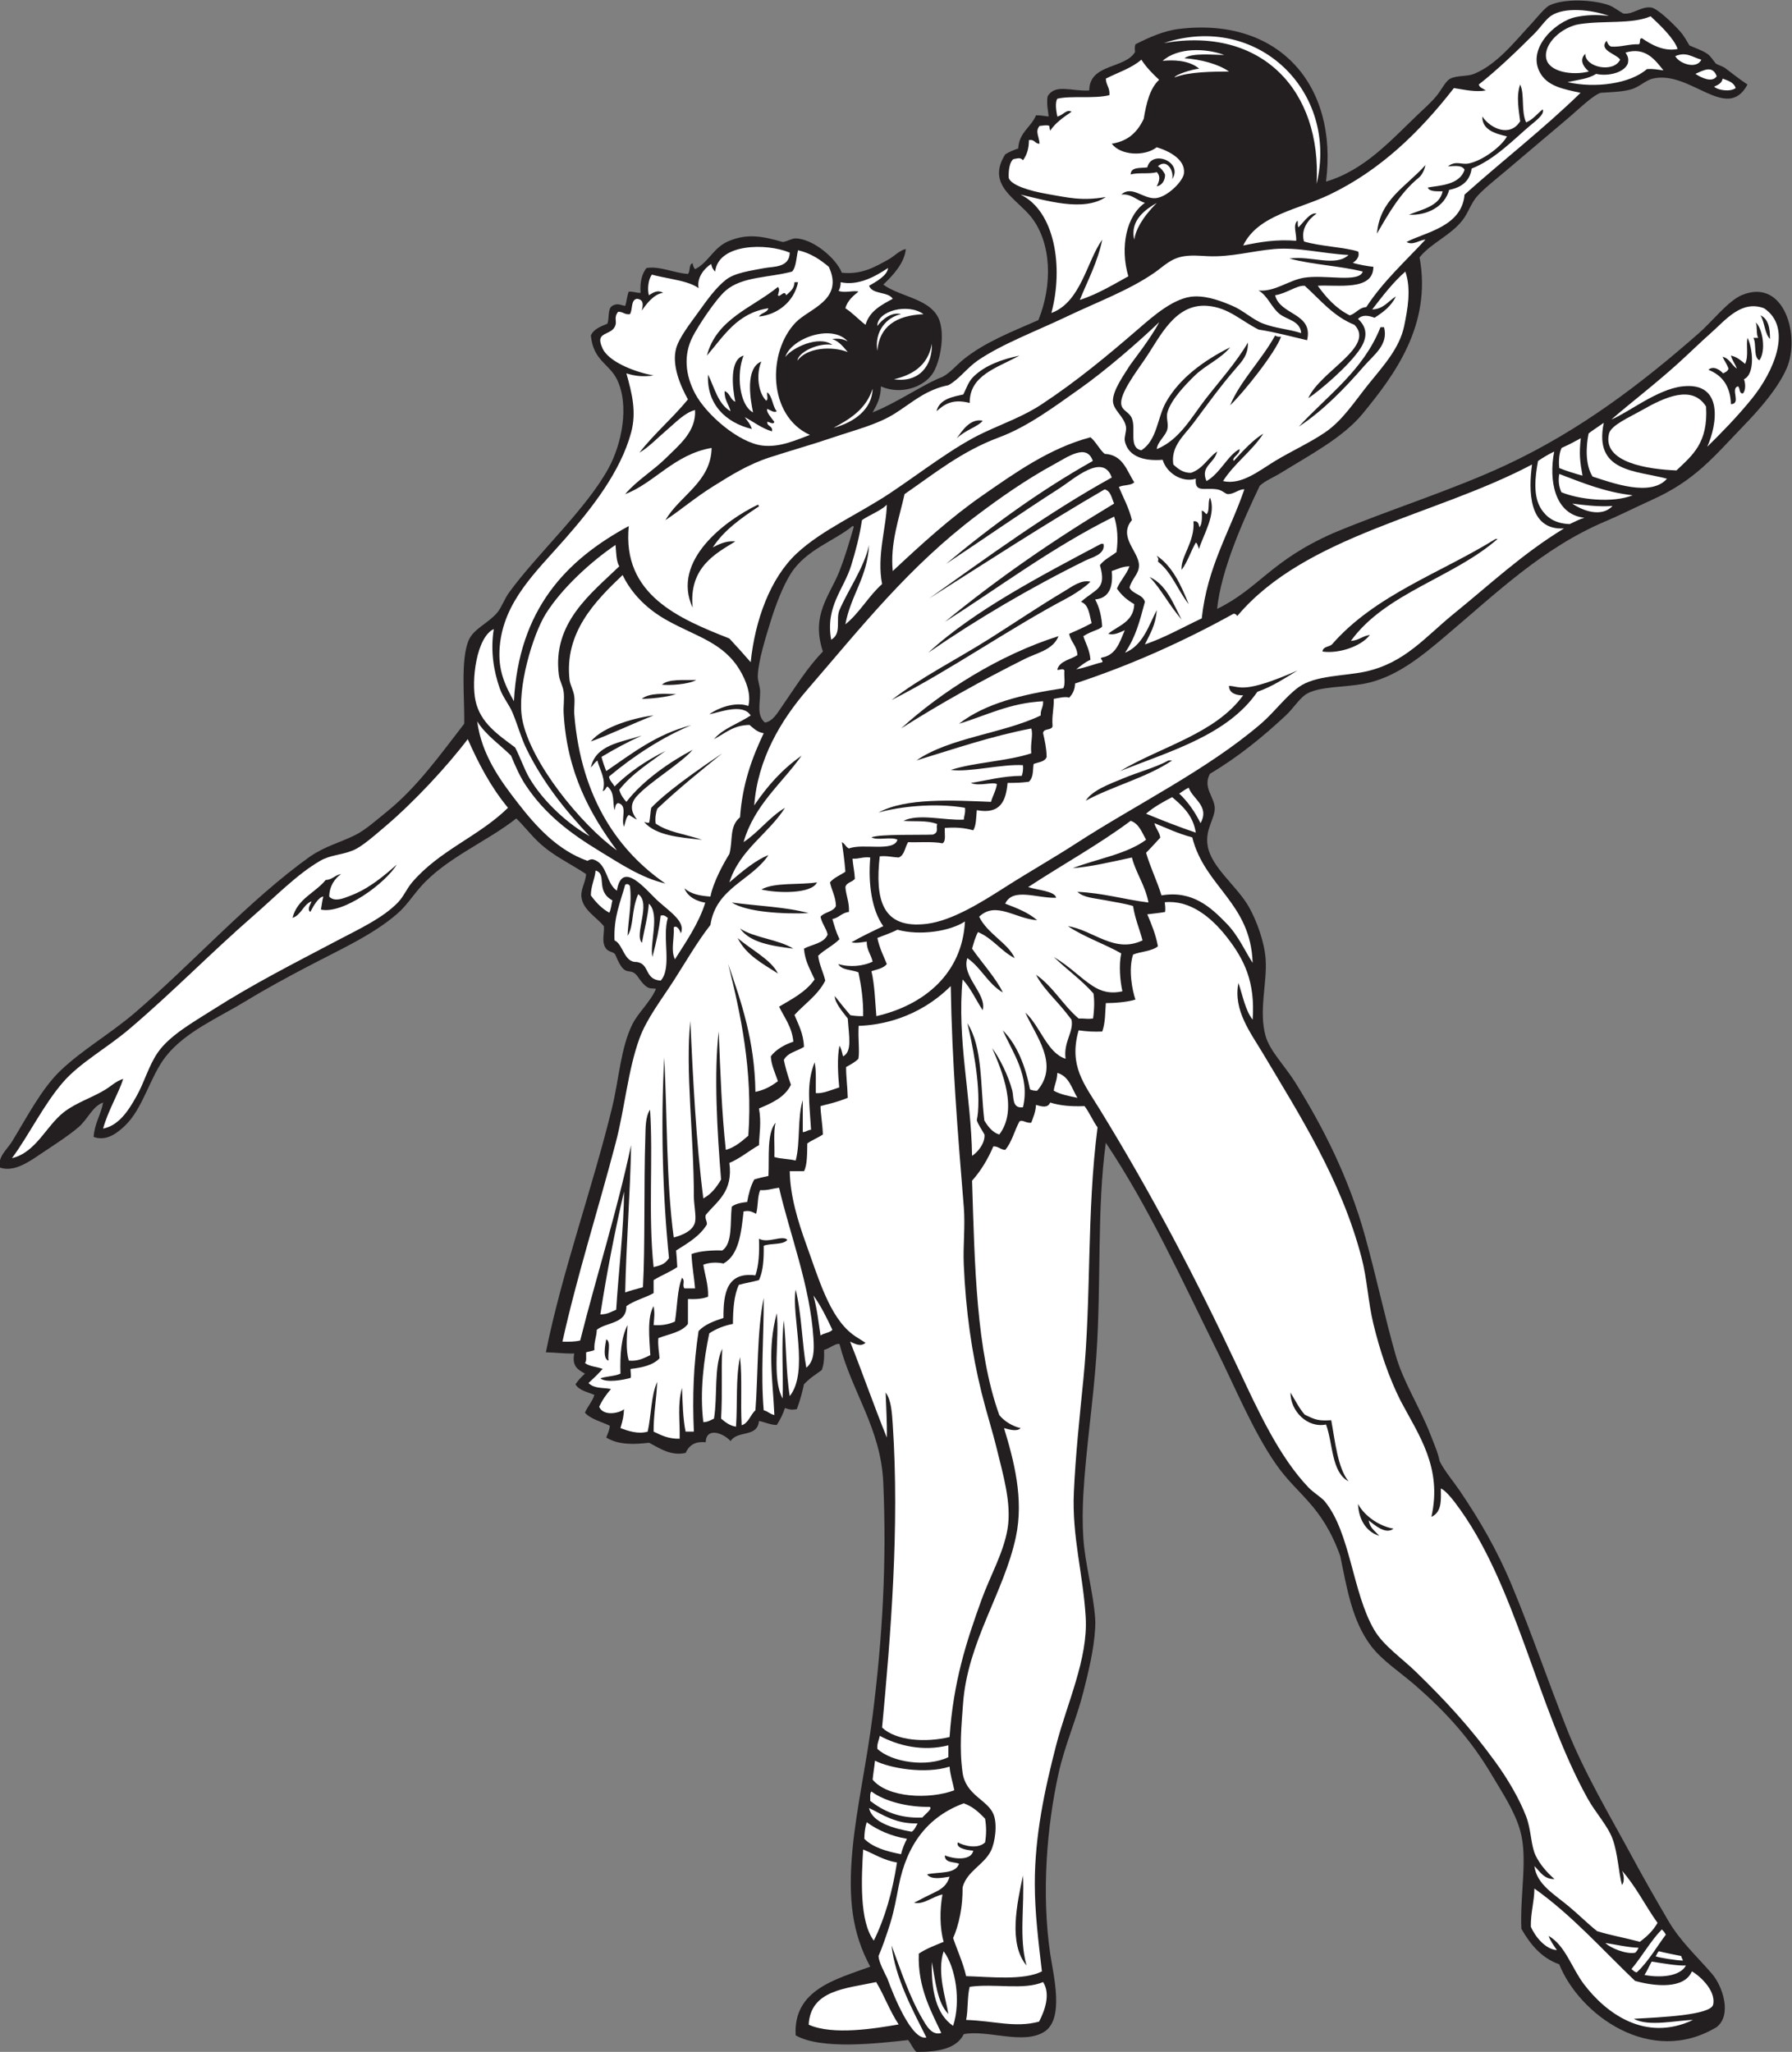 <?xml version="1.0" encoding="UTF-8" standalone="no"?>
<svg
   xmlns:dc="http://purl.org/dc/elements/1.1/"
   xmlns:cc="http://creativecommons.org/ns#"
   xmlns:rdf="http://www.w3.org/1999/02/22-rdf-syntax-ns#"
   xmlns:svg="http://www.w3.org/2000/svg"
   xmlns="http://www.w3.org/2000/svg"
   viewBox="0 0 626.76 717.733"
   height="717.733"
   width="626.76"
   xml:space="preserve"
   id="svg2"
   version="1.1"><rect x="0" y="0" width="626.76" height="717.733" fill="#808080" stroke="none"/><defs
     id="defs6" /><g
     transform="matrix(1.333,0,0,-1.333,0,717.733)"
     id="g10"><g
       transform="scale(0.1)"
       id="g12"><path
         id="path14"
         style="fill:#231f20;fill-opacity:1;fill-rule:evenodd;stroke:none"
         d="m 4585.09,5162.54 c -53.96,-100.79 -150.74,38.65 -248.5,15.53 -18.79,-4.44 -34.81,-21.7 -55.91,-27.95 -24.24,-7.19 -54.77,-7.55 -80.76,-9.32 -20.53,-6.37 -60.45,-45.32 -83.87,-65.23 -61.96,-52.69 -100.88,-84.9 -161.53,-136.68 -25.93,-22.15 -57.51,-46.36 -77.66,-68.34 -17.19,-18.76 -24.59,-45.61 -40.36,-65.23 -32.41,-40.26 -81.69,-58.84 -111.83,-96.28 32.63,-177.85 -66.61,-309.42 -149.1,-410.02 -51.77,-63.15 -139.33,-108.82 -214.33,-155.32 -19.52,-12.1 -41.45,-20.52 -55.92,-34.17 -44.1,-92.14 -101.69,-221.57 -111.82,-323.04 110.89,54.35 139.64,126.08 304.41,198.79 146.7,61.62 314.41,113.39 456.61,180.17 192.01,90.15 352.05,212.03 503.21,344.78 34.12,29.96 76.47,84.32 111.83,99.4 112.33,47.94 155.34,-108.56 118.04,-192.58 -22.92,-51.62 -67.99,-103.6 -111.83,-149.1 -82.43,-85.57 -128.33,-144.29 -242.29,-195.69 -40.71,-18.36 -83.52,-40.04 -121.14,-55.92 -163.08,-68.82 -286.94,-188.84 -416.23,-298.2 -62.87,-53.16 -133.04,-113.14 -219.87,-128.51 -49.03,-8.68 -108.61,-6.64 -143.56,-23.69 -21.36,-10.42 -37.74,-39.16 -59.02,-59.02 -60.05,-56.02 -124.91,-109.09 -198.8,-152.88 -19.88,-35.73 11.31,-60.68 12.44,-89.4 1.08,-28.06 -25.84,-55.52 -18.65,-99.4 9.42,-57.47 77.53,-105.91 108.71,-161.53 19.85,-35.37 40.42,-91.04 43.49,-136.67 4.21,-62.31 -18.71,-135.77 0,-201.9 10.83,-38.23 51.75,-79.51 77.66,-121.14 73.64,-118.3 140.52,-249.78 183.27,-403.8 30.18,-108.79 52.01,-213.72 80.76,-313.74 19.92,-69.29 63.36,-135.76 90.08,-205.01 9.12,-23.66 19.86,-46.94 24.86,-71.45 12.9,-25.88 35.74,-52.46 52.79,-77.66 52.46,-77.44 97.65,-154.84 136.68,-248.49 49.98,-119.92 92.82,-245.764 142.89,-372.737 46.44,-117.812 113.53,-229.785 173.95,-341.699 31.26,-57.891 62.3,-111.68 93.18,-164.629 31.84,-54.59 74.71,-93.105 114.94,-139.765 29.18,-33.868 52.34,-108.711 12.42,-139.786 -173.64,-105.137 -360.59,33.066 -413.13,164.629 -47.35,16.836 -75.9,52.481 -99.39,93.184 -4.04,90.527 17.46,185.391 -3.12,257.812 -14.71,51.817 -48.26,101.563 -74.54,145.996 -55.78,94.317 -120.72,165.625 -201.92,236.075 -38.34,33.281 -85.95,64.24 -114.93,102.5 -49.99,66.07 -63.3,151.8 -80.75,236.07 -48.68,134.75 -112.06,158.77 -169.58,242.11 -59.07,85.55 -106.32,200 -150.36,289.07 -96.85,195.84 -181.3,382.24 -295.09,552.91 -23.73,-171.55 -11.66,-366.76 -24.85,-559.13 -8.31,-121.11 -27.32,-243.04 -34.17,-363.43 -2.13,-37.39 -2.5,-77.8 0,-114.92 4.64,-69.3 26.2,-141.35 31.05,-211.23 0.49,-6.9 0.56,-15.04 0,-24.85 -3.13,-55.98 -17.82,-115.526 -31.05,-167.733 -18.26,-72.051 -48.74,-139.414 -65.23,-214.336 -30.32,-137.656 -45.09,-313.594 -21.74,-472.148 8.35,-56.68 37.89,-171.329 -15.53,-205.02 -55.64,-35.059 -149.18,6.074 -211.23,-6.211 C 2509.93,8.477 2461.85,-0.371 2404.52,0 c -9.21,8.379 -13.89,21.309 -21.75,31.055 -78.34,-8.574 -228.11,-26.23 -295.08,12.441 -6.85,119.785 105.4,147.149 195.69,180.156 -46.68,86.621 -58.95,175.391 -46.59,307.52 10.13,108.242 37.25,228.047 52.8,350.996 25.25,199.572 37.4,397.192 27.95,611.912 -6.23,141.97 -82.17,236.74 -114.92,363.44 -10.14,2.75 -26.49,-11.99 -40.39,-15.53 0.77,-20.43 -0.36,-38.98 -6.21,-52.81 -16.64,-12.36 -29.64,-19.57 -46.59,-37.27 -3.87,-18.71 -9.55,-40.87 -18.64,-65.23 -11.45,-2.23 -19.89,-1.64 -31.06,3.11 -6.68,-19.2 -12.35,-29.99 -21.62,-44.71 -16.52,0.06 -32.65,8.05 -46.72,10.55 -4.28,-44.54 -55.28,-23.29 -74.55,-52.82 -18.77,21.19 -63.98,37.82 -65.23,-3.1 -30.18,3.26 -44.11,-9.75 -52.8,-27.97 -39.46,-8.32 -67.28,11.97 -95.59,26.7 -36.31,-3.79 -78.52,-7.17 -112.53,13.69 4.03,11.31 8.52,18.4 9.32,31.05 -22.36,10.78 -49.5,16.78 -65.23,34.18 7.01,16.8 19.15,28.48 24.85,46.6 -17.99,7.9 -40.35,11.41 -49.7,27.95 9.41,13.23 13.22,16.96 24.85,27.95 -17.14,9.79 -35.06,18.79 -27.96,52.82 -32.66,-0.49 -47.21,2.71 -74.55,3.1 42.07,210.1 121.32,426.9 173.95,642.99 17.74,72.85 22.37,155.78 52.81,217.43 15.5,31.38 47.32,58.64 62.13,93.19 -11.66,4.02 -20.11,-7.43 -44.91,28.09 -24.1,37.81 -33.32,-9.06 -61.55,61.34 -5.2,11.14 -23.8,3.68 -30.22,28.6 -3.73,14.46 1.64,32.59 0,46.6 -20.46,24.83 -55.78,43.09 -59.02,77.66 -1.83,19.44 11.17,38.25 12.43,59.01 -45.9,30.21 -85.8,47.44 -124.18,83.24 -19.94,18.61 -39.28,43.64 -59.08,62.75 -76.74,-60.77 -185.43,-104.29 -251.62,-180.16 -22.72,-26.05 -36.41,-48.35 -59.01,-68.33 -63.426,-56.08 -151.816,-95.48 -236.078,-139.79 -54.531,-28.66 -108.188,-57.56 -161.52,-90.08 -72.652,-44.27 -160.367,-81.21 -211.222,-146 -42.059,-53.55 -59.621,-137.57 -108.719,-183.26 -16.207,-15.08 -46.445,-41.27 -80.762,-27.95 2.406,35.9 19.024,57.6 24.848,90.08 -28.07,-9.69 -39.899,-43.81 -65.234,-65.23 -27.696,-23.42 -64.18,-46.43 -96.872,-68.42 -31.847,-21.47 -70.707,-49.47 -108.132,-37.19 -8.082,27.05 18.578,48.09 31.055,68.34 36.527,59.24 77.043,138.42 127.364,186.37 58.211,55.49 131.687,97.26 195.683,152.2 152.184,130.63 299.969,296.03 459.727,410.03 41.445,27.71 75.32,34.85 118.035,55.91 26.574,13.1 56.617,40.14 83.868,62.12 78.32,63.19 140.82,150.77 201.9,229.86 1.76,60.94 -10.49,170.03 12.43,220.54 13.31,29.33 52.14,44.3 74.55,71.44 11.64,14.1 18.25,35.2 31.06,52.82 74.06,101.79 201.72,217.77 260.92,326.15 33.9,62.06 55.65,164.19 21.74,232.96 -20.23,41.05 -61.93,48.72 -68.33,114.93 7.51,17.34 26.1,23.6 43.49,31.06 5.23,14.45 0.26,39.09 12.42,46.6 13.55,8.25 21.92,1.97 34.17,0 4.18,11.35 4.59,26.47 9.32,37.28 12.42,1.02 18.83,-3.33 31.06,-3.12 -1.94,28.87 3.5,50.35 15.53,65.24 35,5.72 71.56,-13.13 108.72,-15.53 6.9,6.57 1.35,25.57 12.42,27.95 0.81,-8.35 3.58,-12.03 6.22,-15.53 36.94,18.74 47.32,57.33 90.08,74.55 44.66,17.98 82.1,13.83 139.78,-3.11 10.91,0.68 23.34,9.48 34.17,9.32 45.02,-0.63 106.4,-52.16 121.14,-90.08 53.28,-5.37 87.53,15.84 121.15,34.17 17.3,9.44 30.27,25.02 46.58,27.96 -2.68,-35.82 -33.86,-69.53 -59.02,-93.19 46.26,-34.2 131.66,-36.79 149.1,-99.4 11.58,-41.56 -0.83,-102.2 -17.36,-130.56 -21.98,-37.66 -83.83,-61.17 -137.94,-37.18 -0.15,-29.87 -10.91,-49.14 -21.75,-68.33 66.95,27.02 136.72,76.15 183.27,93.18 21.72,11.82 35.51,30.26 55.91,46.6 55.36,44.37 123.78,71.05 195.69,102.51 37.31,91.37 35.17,201.81 -18.63,270.23 -38.2,48.58 -119.09,83.79 -68.34,164.64 10,6.56 21.9,11.24 34.17,15.53 2.02,42.49 33.72,55.32 46.58,86.97 8.67,0.33 17.28,-1.14 33.28,-3.11 -0.96,12.11 -6.13,32.05 -2.79,52.81 19.99,34.18 62.66,12.59 109.3,15.53 0.11,70.84 93.93,56.33 120.17,101.02 -0.78,7.13 -1.32,13.08 0.97,20.13 34.89,17.68 74.14,35.49 114.93,40.38 262.42,31.42 417.24,-148.47 385.18,-400.7 102.41,30.7 170.03,108.53 245.39,180.15 11.96,11.38 28.64,25.87 43.48,43.49 14.49,17.21 24.31,40.13 37.28,46.59 17.91,8.94 43.95,5.06 62.12,12.43 60.74,24.61 108.43,86.65 152.21,133.57 11.98,12.83 33.31,40.39 46.59,46.59 38.98,18.19 115.15,14.63 155.31,0 11.75,-4.28 21.17,-12.16 37.28,-21.74 25.54,-3.83 47.68,20.2 74.54,15.53 15.43,-2.68 55.5,-40.74 74.55,-62.13 10.83,-12.14 18.51,-26.92 24.86,-37.27 13.48,-6.26 33.61,-12.59 46.58,-21.75 10.24,-7.21 14.4,-16.15 22.31,-25.44 6.1,-4.32 18.76,-7.66 24.29,-11.83 17.21,-12.98 37.78,-29.33 59.02,-43.49 z M 2236.79,4003.92 c 2.64,0.57 2.93,-1.21 3.1,-3.1 -11.68,-40.3 -22.7,-77.53 -37.28,-114.94 -25.23,-64.77 -75.65,-114.3 -43.48,-211.22 -41.83,-43.03 -73.02,-94.64 -108.72,-145.99 -10.5,-15.12 -23.07,-37.44 -43.48,-40.38 -22.13,19.86 -12.44,48.32 -12.43,80.76 0.01,13.29 -6.36,27.84 -6.21,40.38 0.48,39.04 22.04,106.64 34.17,146 13.34,43.27 32.39,92.27 52.81,124.24 40.07,62.77 115.1,85.6 161.52,124.25 v 0" /><path
         id="path16"
         style="fill:#ffffff;fill-opacity:1;fill-rule:nonzero;stroke:none"
         d="m 3035.09,4851.92 c -40.73,-41.3 -55.51,-72.86 -59.03,-96.29 -12.34,51.69 31.99,80.53 59.03,96.29 z m 419.34,49.7 c 14.26,245.45 -144.43,414.59 -400.71,369.64 245.77,81.96 459.37,-127.34 400.71,-369.64 z m -307.95,302.56 c -27.72,23.43 -71.19,22.95 -95.87,20.48 39.06,35.15 111.96,33.82 161.53,15.54 -28.46,-0.04 -85.12,6.08 -104.51,-8.69 42.4,-2.9 89.5,-15.18 116.94,-34.8 -43.68,-0.47 -104.68,-0.37 -142.89,-15.53 3.61,7.84 44.95,21.06 64.8,23 v 0" /><path
         id="path18"
         style="fill:#ffffff;fill-opacity:1;fill-rule:nonzero;stroke:none"
         d="m 2329.98,4681.08 c -1,-18.72 -30.46,-35.78 -49.71,-46.6 8.53,-23.56 49.66,-14.53 62.13,-34.16 -30.18,-16.42 -61.03,-32.16 -71.44,-68.34 -18.23,13.87 -33.4,30.81 -52.82,43.49 5.39,20.5 21.84,33.71 34.18,43.49 -9.71,4.45 -37.48,-4.68 -52.22,2.43 3.58,3.67 6.03,14.76 5.62,22.41 44.01,-9.91 88.97,13.4 124.26,37.28 v 0" /><path
         id="path20"
         style="fill:#ffffff;fill-opacity:1;fill-rule:nonzero;stroke:none"
         d="m 2963.64,3898.31 c -8.55,-22.51 -23.76,-36.47 -32.91,-58.39 12.38,-18.5 27.18,-30.18 45.33,-41.01 -1.63,-47.03 -42.71,-56.5 -68.33,-77.66 15.41,-4.45 29.06,3.09 43.48,9.32 -13.15,-30.33 -22.21,-64.75 -59.01,-71.44 -9.31,-2.04 2.97,-6.64 0,-12.43 -23.39,-5.59 -43.66,-14.32 -68.34,-18.63 11.75,8.95 22.75,18.66 37.27,24.84 -1.66,25.27 -12,41.84 -18.63,62.13 22.83,14.51 43.74,16.92 49.34,25.42 -1.36,25.2 -6.86,49.52 -18.29,70.87 35.81,3.54 47.58,31.12 43.49,74.55 15.03,4.66 27.16,12.2 46.6,12.43 z m -680.26,-764.13 c -5.84,-68.93 3.96,-138.15 34.16,-180.16 -26,-12.31 -59.19,-28.13 -83.35,-42.27 10.76,-3.11 27.14,-0.16 39.87,1.89 -0.18,-22.97 11.59,-33.98 15.53,-52.81 -25.04,-11.81 -60.05,-15.42 -90.08,-6.21 8.44,-16.41 35.23,-14.48 52.81,-21.74 7.41,-35.04 13.09,-71.82 12.43,-114.93 -14.5,-0.47 -24.95,1.05 -33.56,2.42 -14.09,16.76 -24.84,29.51 -40.99,50.38 0.18,-18.49 21.58,-42.57 34.16,-59.02 3,-47.18 12.19,-86.73 -12.43,-99.41 -2.39,10.71 -4.7,20.94 -9.31,27.97 -6.6,-30.43 -3.77,-78.3 -0.63,-109.35 -19.24,-6.31 -45.04,-17.23 -61.5,-14.9 -0.35,27.59 1.67,57.57 -3.1,80.76 -22.3,-56.94 -13.5,-106.62 -9.32,-177.05 -8.8,-0.51 -12.95,-5.69 -21.75,-6.21 0,27.96 0,55.91 0,83.86 -14.46,-44.53 -6.05,-111.99 -18.63,-158.42 -17.2,4.56 -39.46,4.03 -55.91,9.32 1.11,29.96 -2.8,64.92 3.1,90.08 -23.45,-29.34 -16.11,-89.49 -18.63,-139.79 -12.83,-2.69 -25.49,-5.56 -37.28,-9.31 -9.24,-16.64 -14.68,-37.09 -18.64,-59.01 -15.8,-1.79 -30.67,-4.53 -40.38,-12.42 -4.68,-41.91 2.75,-95.94 -24.85,-114.94 -21.17,1.04 -59.62,-0.68 -80.76,-9.32 1.8,-37.61 6.98,-59.27 9.32,-90.07 -9.32,0 -18.64,0 -27.96,0 -6.75,9.21 3.25,19.08 -6.21,27.94 -12.97,-31.54 -12.2,-76.83 -18.63,-114.92 -14.88,-6.87 -32.59,-10.91 -55.92,-9.31 1.59,20.39 3.38,30.06 0,49.68 -17.52,-29.06 -11.1,-85.23 -8.65,-128.61 -15.82,-6.95 -31.29,-16.78 -56.58,-14.28 -8,28.19 -5.04,61.12 -3.1,93.21 -16.77,-31.9 -20.09,-77.25 -18.64,-127.37 -14.65,-7.09 -36.8,-6.68 -52.81,-12.42 15.85,-12.77 61.82,-3.87 79.58,1.27 1.89,7.72 -1.03,16.78 -0.11,23.58 30.1,3.02 60.37,10.29 75.84,27.96 -1.19,17.45 -4.78,32.48 -3.1,52.8 27.55,10.76 61.44,15.17 77.65,37.28 0,21.74 0,43.48 0,65.24 20.44,-0.78 38.98,0.35 52.81,6.21 1.21,31.56 -9.16,60.08 -12.42,83.86 15.88,5.96 34.58,7.15 52.8,3.11 40.61,22.54 46.47,79.82 52.8,136.66 14.23,2.89 20.03,0.37 33.01,-6.21 5.75,22.66 2.86,43.87 10.48,62.13 19.86,-1.21 32.72,4.55 49.7,6.21 27.36,-119.75 81.48,-257.33 90.08,-394.49 2.11,-33.66 1.78,-60.63 -18.64,-77.66 -11.25,61.93 -11.96,139.41 -27.95,205.02 -11.95,-68.89 35.7,-214.57 -15.54,-279.57 -10.06,61.39 -8.76,134.14 -15.52,198.81 -7.24,-62.13 -1.04,-137.7 -3.11,-205.02 -29.59,52.83 -7.56,157.23 -15.53,223.65 -24.81,-94.94 -11.02,-163.34 -6.21,-267.13 -14.12,3.75 -16.45,9.85 -27.96,12.42 -8.35,98.25 0.5,190.41 0,295.1 -18.02,-87.83 -14.72,-205.68 -21.75,-295.1 -12.42,-10.35 -18.29,-34.18 -36.09,-39.16 -3.42,59.95 1.87,121.31 -4.28,178.95 -11.82,-57.75 -6.24,-116.31 -10.5,-182.64 -16.55,2.09 -29.15,12.52 -39.21,21.12 4.06,72.4 -0.13,119.72 3.11,183.26 -22.47,-45.88 -12.04,-124.63 -21.74,-183.26 -8.58,-3.85 -15.78,-9.09 -27.95,-9.32 -10.03,80.51 1.66,166 15.52,232.97 17.36,11.62 37.87,20.1 62.13,24.84 0.12,39.22 3.05,75.65 15.53,102.5 16.96,4.79 35.85,7.64 52.8,12.42 10.99,23.21 12.99,55.38 12.43,90.08 18.43,7.46 50.39,1.39 62.13,15.55 -13.22,13.59 -51.13,-10.37 -74.56,3.08 1.4,-36.58 -0.45,-69.94 -9.32,-96.28 -74.77,9.55 -84.36,-46.1 -83.86,-111.82 -25.12,-8.01 -49.14,-17.13 -65.23,-34.18 -13.4,-86.99 -16.46,-173.36 -12.42,-264.02 -7.26,0 -14.51,0 -21.75,0 -6.99,34.43 -7.79,75.04 -9.32,114.94 -12.59,-45 -5.02,-86.08 -6.21,-133.58 -29.72,-0.72 -48.72,9.26 -68.34,18.64 -0.28,46.87 7.74,85.45 9.32,130.47 -16.13,-35.65 -15.44,-88.11 -24.85,-130.47 -24.95,-7.43 -51.88,1.87 -71.44,9.31 6.46,21.37 8.68,33.21 9.32,49.71 -9.67,-9.96 -54.09,-20.33 -65.24,6.21 9.61,20.06 19.04,32.74 31.06,46.6 -22.9,4.36 -42.88,0.31 -59.01,15.53 13.61,13.12 21.98,20.18 37.27,37.27 -15.08,5.62 -35.2,6.21 -46.59,15.52 5.2,5.16 2.48,18.24 3.11,27.97 7.07,2.25 15.86,2.77 21.74,6.21 -1.5,21.17 5.61,33.73 6.21,52.81 25.8,20.81 78.19,14.99 77.66,62.11 20.34,14.87 48.84,21.59 71.44,34.18 0,11.39 0,22.78 0,34.16 19.85,12.25 43.04,21.16 62.13,34.18 -0.75,14.79 -2.27,35.1 -3.12,43.48 30.43,19.28 62.07,37.34 80.77,68.34 0.69,10 -5.49,13.14 -3.11,24.84 29.81,36.47 72.23,60.32 62.13,136.68 29.23,12.19 51.07,31.76 77.65,46.61 0.57,27.2 6.92,59.45 0,96.28 34.33,14.34 67.9,29.44 83.88,62.13 -9.15,25.9 -14.94,47.46 -18.64,65.22 11.12,19.98 32.1,21.6 52.8,34.18 -1.12,35.11 -14.49,57.98 -24.86,83.86 27.21,29.75 61.66,52.24 80.78,90.08 -5.26,22.7 -15.47,40.45 -18.65,65.23 16.67,16.47 39.62,26.65 55.92,43.49 -9.87,20.87 -12.32,32.16 -18.64,52.8 17.47,3.24 24.61,16.82 43.48,18.64 1.32,26.17 -7.58,42.11 -9.32,65.23 2.93,12.62 18.25,12.82 24.86,21.75 -0.84,18.82 -4.74,34.61 -6.21,52.8 17.53,-0.96 27.62,5.51 46.59,3.11 z M 1596.9,1814.02 v 0 c -3.67,17.05 7.65,49.09 -6.21,55.92 -2.47,-13.3 -10.4,-52.05 6.21,-55.92 z m 1410.23,1366.75 c -51.16,-37.88 -127.77,-49.69 -192.59,-74.55 45.34,3.35 94.32,14.82 155.32,27.96 11.21,-42.62 34.98,-72.7 43.48,-118.04 -63.62,7.81 -118.05,24.84 -186.37,27.96 16.14,-15.64 46.55,-16.76 71.44,-21.74 25.94,-5.2 52.27,-8.59 74.55,-15.54 5.04,-33.27 16.9,-59.73 24.85,-90.08 -73.9,-35.49 -129.29,27.04 -195.69,37.28 42,-28.41 94.91,-45.91 139.77,-71.45 -6.55,-29.39 -3.09,-72.7 3.11,-99.39 -32.31,-7.65 -56.62,0.07 -77.79,13.84 -35.3,22.96 -56.86,48.9 -102.37,76.23 32.09,-31.25 74.43,-61.7 104.22,-95.87 2.58,-16.02 2.59,-40.27 -1.08,-65.69 -16.31,-2.02 -17.84,0.37 -37.91,0.04 -40.88,34.71 -67.06,84.11 -111.83,114.93 11.4,-21.88 27.85,-41.25 45.98,-61.53 14.01,-15.68 26.08,-28.5 47.22,-56.5 6.51,-32.15 -21.68,-58.47 -15.54,-102.52 -48.31,14.94 -66.78,86.4 -105.6,121.15 26.65,-60.72 90.56,-136.24 31.06,-204.99 -8.88,-0.53 -12.61,1.23 -18.65,3.08 -12.6,62.99 -33.95,117.21 -71.44,155.31 24.86,-57.11 72.47,-120.5 52.8,-201.89 -29.35,-4.08 -23.76,27.48 -27.96,43.5 -10.4,39.74 -32.72,84.31 -52.79,111.81 26.12,-61.31 68.66,-161.09 18.63,-226.76 -16.78,4.97 -28.97,19.56 -39.2,36.72 -10.87,92.68 -3.94,192.44 -44.66,255.27 11.64,-47.1 34.42,-154 27.96,-232.96 -0.58,-7.01 -1.62,-14.69 -3.11,-21.76 4.09,-12.32 12.58,-23.32 20.21,-37.52 1.78,-23.16 -18.85,-47.46 -32.63,-55.66 -2.5,159.51 -39.96,304.82 -24.86,462.83 21.6,-22.93 34.95,-54.1 52.81,-80.76 11.46,43.18 -56.43,88.49 -40.38,136.67 36.27,-24.81 54.31,-67.87 93.18,-90.08 -16.92,35.89 -54.74,77.79 -80.75,114.93 4.36,15.31 8.69,30.64 15.53,43.49 38.66,-16.22 59.96,-49.79 96.29,-68.34 -16.32,38.56 -72.26,64.42 -93.19,108.72 44.04,41.69 93.69,-4.96 152.21,-9.32 -22.56,19.9 -53.12,31.79 -83.87,43.49 19.85,43.48 84.83,13.45 133.56,15.53 -2.31,17.39 -50.78,20.49 -73.37,27.95 88.91,58.34 185.43,111.58 269.06,173.95 22.22,-7.81 29.45,-30.61 40.39,-49.7 v 0" /><path
         id="path22"
         style="fill:#ffffff;fill-opacity:1;fill-rule:nonzero;stroke:none"
         d="m 1227.27,3444.8 c 27.7,-62.28 58.84,-123.45 105.61,-180.16 -76.84,-75.42 -179.28,-110.98 -251.61,-195.69 -13.96,-16.36 -22.01,-36.97 -37.27,-52.81 -39.76,-41.27 -104.172,-70.75 -158.426,-99.4 -117.609,-62.11 -217.824,-112.41 -329.258,-183.26 -51.183,-32.56 -112.039,-66.72 -142.882,-111.82 -23.887,-34.94 -35.426,-79.69 -55.914,-114.94 -22.454,-40.76 -47.875,-76.17 -86.973,-83.87 12.652,46.47 41.055,93.42 52.808,130.47 -18.984,-5.86 -30.843,-18.24 -46.597,-27.97 -34.43,-21.25 -76.36,-33.96 -108.715,-59 -47.609,-36.84 -72.773,-105.67 -136.68,-121.15 42.852,57.57 82.664,139.9 133.571,198.8 44.808,51.84 113.781,88.75 173.949,139.78 114.14,96.79 213.519,199.56 326.742,298.19 57.398,50.01 113.16,107.64 173.359,142.89 28.707,16.8 53.969,14.71 86.973,27.95 23.617,9.48 57.457,39.82 83.873,62.13 74.35,62.79 163.3,158.17 217.44,229.86 z m 844.88,1276.66 c -0.7,-40.22 -43.93,-36.24 -65.22,-40.38 -35.58,-6.92 -78.52,-12.01 -102.51,-31.06 -26.63,-21.15 -48.23,-51.61 -71.44,-83.87 -22.41,-31.15 -51.12,-67.47 -59.03,-96.29 -11.9,-43.46 11.3,-98.14 31.07,-133.57 -40.04,-49 -88.42,-89.67 -127.35,-139.79 23.82,13.76 46.53,37.81 71.44,59.03 24.18,20.58 47.94,46.3 74.55,52.81 3.35,-56.63 -42.53,-92.23 -74.55,-124.26 -34.53,-34.53 -78.56,-60.48 -108.72,-96.29 75.47,28.1 129.18,104.79 226.76,121.14 -1.76,-90.02 -84,-124.68 -121.15,-189.48 41.01,27.23 78.29,59.62 127.36,90.08 44.25,27.47 89.02,56 145.99,74.55 53.67,17.48 111.56,33.71 167.74,52.81 56.99,19.38 115.47,33.44 161.52,62.81 35.37,22.55 63.69,46.62 99.4,61.43 15.3,6.36 25.13,9.27 40.38,12.44 28.33,15.43 49.06,45.76 77.66,65.22 63.7,43.37 151.06,75.82 232.97,114.93 79.61,38.02 162.78,68.56 229.85,114.93 24.99,17.28 42.97,38.28 78.91,43.44 21.04,3.03 39.72,1.03 60.87,0.05 61.51,-2.86 116.25,13.57 173.95,18.64 63.62,5.59 126.18,-11.79 195.69,-15.53 -34.68,-32.2 -98.17,-1.17 -155.31,-9.33 62.84,-16.51 132.16,-19.01 192.59,-34.16 -9.69,-30.46 -98.53,-7.06 -154.09,-16.2 -40.54,-6.67 -76.51,-37.44 -119.25,-33.5 24.48,-13.96 33.84,-45.18 55.9,-62.13 19.42,-14.92 53.53,-17.57 55.92,-49.7 -33.5,10.96 -64.89,11.82 -99.41,24.85 -27.91,10.55 -51.57,34.12 -80.75,46.6 -27.45,11.73 -63.33,25.92 -99.41,24.86 -52.16,-1.56 -107.86,-50.93 -146,-83.88 -84.89,-73.36 -162.6,-137.81 -254.71,-198.8 -48,-31.79 -99.05,-49.64 -152.2,-74.55 -78.39,-36.75 -162.88,-103.24 -245.38,-158.42 -82.03,-54.84 -178.45,-96.22 -245.4,-158.41 -70.01,-65.05 -109.91,-176.18 -121.14,-285.78 -15.55,17.99 -37.79,42.75 -55.91,62.13 -131.36,52.05 -281.85,114.12 -264.03,295.09 -164.65,-89.03 -288.69,-218.65 -301.31,-459.72 -23.87,43.22 -42.39,81.62 -37.27,142.89 9.93,118.76 94.88,196.05 170.84,282.66 71.54,81.57 146.35,177.13 173.95,279.56 14.65,54.38 2.27,102.75 -12.42,155.31 22.9,-7.24 42.71,-9.47 71.44,-5.58 -44.7,8.08 -108.67,31.82 -130.46,64.6 -4.13,6.22 -11.17,22.69 -9.32,31.06 3.57,16.14 27.58,14.26 37.28,31.07 8.89,15.43 -3.87,23.19 9.32,40.38 13.18,0.76 16.72,-8.13 31.06,-6.22 7.78,11.9 1.59,37.75 18.63,40.39 17.06,-2.29 16.53,-14 12.43,-31.07 10.63,15.2 30.98,43.85 55.91,46.59 -15.28,10.04 -29.43,-1.88 -37.27,-6.21 -4.38,16.07 -1.51,42.24 8.01,54.07 29.8,-8.15 64.41,-12.3 92.05,-21.12 11.67,-3.72 22.1,-8.27 30.4,-14.31 -5.03,27.39 14.27,51.29 32.96,63.48 1.63,-6.02 2.29,-12.03 10.52,-19.99 8.38,73.81 134.29,75.33 195.69,49.7 z m 481.46,-326.16 c -12.85,-12.77 -18.02,-30.26 -26.02,-46 -23.8,-5.44 -63.1,-11 -70.25,-44.07 20.37,18.2 41.79,33.34 86.96,21.74 -0.75,73.06 71.81,91.85 130.46,124.24 -44.39,-9.47 -89.9,-24.88 -121.15,-55.91 z m -43.48,-161.51 c 23.41,22.98 55.46,30.19 68.34,46.59 -32.61,6.69 -53.3,-25.38 -68.34,-46.59 z m -692.69,-444.2 v 0 c -10.93,106.2 61.52,142.88 111.83,173.95 -25.43,2.61 -45.66,-8.83 -59.02,-15.53 29.41,45.13 73.33,75.77 118.04,105.62 3.13,0.02 3.91,5.44 0,6.21 -82.38,-39.32 -228.52,-145.98 -170.85,-270.25 z M 913.535,3031.68 c -13.765,-5.27 -36.687,-14.31 -49.703,0 0.406,27.93 15.047,47.77 31.066,59.01 -16.187,-2.45 -22.519,-14.75 -40.378,-15.53 -27.981,-34.14 -74.762,-49.49 -86.977,-99.4 23.25,7.81 27.594,34.53 49.699,43.48 -1.363,-7.12 -12.816,-20.03 -3.105,-27.95 7.644,15.18 22.226,39.84 34.164,40.39 -2.906,-10.56 -4.153,-22.77 -6.211,-34.18 59.098,-12.53 170.68,70.43 198.8,118.04 -67.066,-60.27 -100.3,-73.54 -127.355,-83.86 v 0" /><path
         id="path24"
         style="fill:#ffffff;fill-opacity:1;fill-rule:nonzero;stroke:none"
         d="m 3118.96,3317.44 c 10,-29.94 55.71,-48.2 31.05,-93.18 -15.02,30.3 -33.45,56.45 -55.91,77.65 8.02,5.43 15.81,11.11 24.86,15.53 z m 133.56,888.38 c -30.09,-14.44 -51.47,-64.49 -86.98,-83.86 -16.81,39.2 20.78,45.78 27.96,77.66 -24.35,-17.07 -37.41,-45.43 -68.33,-55.92 -20.38,-0.66 -33.72,9.83 -46.6,21.75 -7.25,48.04 28.46,76.19 52.81,108.71 37.33,49.86 68.97,94.51 111.82,144.03 15.37,17.76 32.13,34.7 31.07,67.2 -31.32,-53.28 -73.9,-100.14 -111.83,-149.1 -36.22,-46.76 -67.81,-106.45 -127.35,-130.47 2.49,20.89 23.83,34.45 27.95,52.81 3.23,14.41 -3.91,29.53 0,43.49 9.48,33.78 47.59,72.91 71.44,96.29 28.61,28.05 68.25,43.87 93.19,74.55 -68.49,-34.17 -132.98,-81.14 -168.41,-144.15 -22.78,-40.5 -22.98,-99.63 -64.56,-126.09 -34.15,6.69 -13.33,55.48 -24.84,83.87 -6.97,17.16 -25.74,19.52 -27.97,37.27 -3.42,27.39 36.79,81.14 62.13,118.04 39.44,57.44 78.27,147.12 164.63,139.78 55.11,-4.68 86.45,-38.39 133.58,-62.13 44.77,-6.98 85.32,-18.2 127.35,-27.95 17.05,72.05 -71.38,65.22 -83.87,118.03 29.79,4.39 55.95,26.24 77.66,24.85 40.79,-36.86 75.04,-80.26 130.45,-102.5 55.87,-57.35 -90.39,-121.99 -121.14,-192.59 30.95,20.48 107.37,85.47 136.68,130.47 18.84,28.94 18.45,55.12 -6.22,77.65 11.74,11.86 27.28,8.97 43.48,3.1 22.74,14.55 43.99,30.57 55.92,55.93 -21.27,-13.34 -32.63,-33.31 -62.12,-34.18 27.12,35 53.89,70.35 86.97,99.4 15.79,-46.26 6.01,-98.76 -3.11,-142.89 -12.01,-58.21 -54.76,-104.65 -93.19,-152.21 -36.59,-45.29 -67.9,-95.51 -114.93,-127.35 -40.11,-27.16 -87.88,-48.79 -130.45,-74.54 -41.42,-25.07 -88.13,-64.03 -136.68,-52.81 29.74,46.88 75.32,77.93 105.61,124.25 -23.98,-13.33 -55.02,-46.43 -77.66,-71.44 -6.3,9.55 16.69,16.34 15.54,31.05 z m 155.3,59.02 c 63.93,42.1 120.96,100.92 170.85,158.42 26.63,30.69 64.85,56.46 52.81,102.51 -3.11,0 -6.21,0 -9.31,0 -44.87,-113.56 -138.42,-178.42 -214.35,-260.93 z m -62.11,239.18 v 0 c -34.87,-63.5 -92.57,-120.71 -118.04,-183.26 33.85,31.95 118.67,137.97 133.57,180.15 -7.21,-0.98 -11.93,0.5 -15.53,3.11 z m 875.95,838.69 c -30.59,3.28 -58.69,2.82 -86.97,-3.11 -54.92,-11.53 -134.34,-87.29 -90.08,-152.21 19.98,-29.3 57.24,-37.15 102.5,-46.59 -96.43,-94.07 -203.84,-177.19 -304.4,-267.13 -7.44,-84.73 -103.33,-98.6 -152.21,-124.26 16.43,-10.12 33.89,5.38 49.7,6.22 -53.39,-57.4 -111.55,-110.04 -155.32,-177.06 -20.08,-1.66 -26.6,-16.89 -43.49,-21.74 -35.88,17.95 -61.34,46.33 -83.85,77.65 51.66,3.19 145.73,-14.68 145.98,49.7 -14.01,1.49 -40.2,5.89 -54.14,10.58 10.97,6.58 18.29,17.36 14.39,29.26 -32.46,11.48 -99.47,13.64 -142.35,26.66 -9.62,33.4 13.38,59.67 33.01,73.28 -16.48,3.99 -32.57,-21.37 -47.59,-36.12 -2.92,5.5 -0.98,11.76 -2.11,17.48 -13.66,-10.82 -2.21,-35.07 -3.75,-52.8 -51.44,4.14 -94.07,-2.95 -139.14,-12.43 38.8,80.44 144.79,94.19 226.75,133.58 132.91,63.85 235.81,163.43 326.16,279.55 27.52,-4.19 55.85,-11.15 83.86,-6.21 -10.47,6.92 -15.81,6.97 -18.63,15.53 46.88,36.72 99.92,87.51 146,133.57 15.04,15.06 29.34,36.96 43.48,46.6 35.36,24.11 105.26,16.43 152.2,0 z m -232.97,-276.46 v 0 c -27.11,-43.45 -78.64,-18.67 -99.39,12.42 -0.92,-36.12 36.31,-45.42 64.72,-52.21 -14.09,-26.21 -63.47,-63.47 -99.59,-70.9 -21.33,-4.38 -32.59,8.29 -55.21,-7.35 8.85,-1.33 35.96,5.8 43.49,-9.32 -13.19,-41.76 -70.7,-41.3 -96.3,-46.59 3.24,-11.25 24.07,-9.96 38.62,-9.91 -6.88,-39.72 -58.47,-48.57 -88.32,-61.53 47.56,-2.6 94.15,21.49 105.61,65.23 31.93,6.37 54.3,22.32 59.02,55.91 58.79,22.9 108.22,74.16 152.21,111.82 13.66,11.7 40.65,30.54 34.16,43.49 -14.57,-11.32 -25.1,-26.67 -43.49,-34.17 -13.63,30.42 -3.39,72.83 -15.53,99.4 -11.35,-30.84 -3.04,-71.45 0,-96.29 z M 3740.2,4951.32 c -53.09,-59.29 -119.66,-90.15 -127.36,-180.16 30.97,53.96 62.22,108.06 108.72,146 3.63,2.95 14.33,12.87 18.64,34.16 z M 3041.62,4539.1 c -21.2,-41.43 -72.35,-106.19 -76.09,-112.15 -15.93,-25.38 -45.15,-65.62 -45.37,-93.77 -0.21,-24.91 28.87,-40.41 34.16,-68.34 2.16,-11.42 -5.19,-26.95 -3.11,-37.28 9.26,-45.83 59.02,-53.19 99.4,-49.69 10.16,-35.4 51.73,-60.83 86.98,-49.7 -3.53,-37.97 22.64,-22.78 55.91,-27.96 13.86,-2.15 21.54,-12.26 27.96,-12.42 16.94,-0.41 29.98,13.93 43.48,12.42 -38.36,-111.77 -97.35,-202.91 -111.81,-338.58 -49.37,-23.11 -95.22,-49.74 -149.11,-68.33 13.71,28.67 27.99,49.53 31.07,90.08 -20.92,-40.22 -36.04,-92.54 -83.24,-111.83 27.92,41 37.84,80.24 52.17,133.57 -5.7,20.19 -32.16,19.6 -40.38,37.28 6.81,25.33 25.16,35.38 24.84,59.02 -0.46,35.65 -55.51,74.38 -18.62,118.03 -7.63,32.76 -22.44,58.33 -34.18,86.97 11.44,6.17 32.09,3.13 40.38,12.43 -20.05,30.68 -29.36,72.11 -77.65,74.55 -14.56,12.36 -22.39,31.46 -37.28,43.49 -107.59,-28.64 -198.64,-93.96 -282.66,-152.21 -85.32,-59.14 -161.2,-128.86 -236.07,-198.8 -7.35,73.05 17.28,139.76 31.06,201.91 79.16,54.41 149.01,112.1 248.49,149.1 75.25,27.98 146.68,81.85 211.23,127.36 66.51,46.87 153.86,122.23 208.44,174.85 z m 123.92,-504.12 v 0 c -4.15,3.1 -6.09,8.4 -12.41,9.32 0.46,-9.62 2.38,-35.51 -6.22,-43.48 -1.77,8.57 -3.3,17.41 -15.53,15.52 4.47,-53.75 -34.49,-93 -31.07,-127.35 15.71,20.54 23.84,48.64 37.28,71.44 4.12,-1.41 5.47,-9.66 8.32,-16.7 10.24,35.02 46.63,92.21 28.95,134.74 -6.59,-11.01 0.11,-35.31 -9.32,-43.49 z m -127.36,-124.25 c 37.46,-29.52 50.36,-73.04 80.78,-111.82 -20.21,50.2 -42.11,98.71 -83.87,127.36 2.52,-5.59 5.67,-6.75 3.09,-15.54 z m 62.13,-152.2 c -21.49,40.39 -38.69,90.84 -83.86,111.82 31.49,-33.74 49.31,-71.34 83.86,-111.82 z m -773.45,301.3 c -1.08,-58.29 -26.88,-134.13 -12.42,-208.12 -35.72,-31.58 -58.94,-75.66 -96.3,-105.61 13.95,76.15 57.57,122.61 62.13,208.12 -12.79,-59.27 -54.6,-117.02 -77.66,-170.84 -10.4,-24.3 6.92,-61.71 -21.73,-77.66 -15.65,87.89 33.3,131.71 52.8,195.69 11.11,36.45 21.44,74.29 27.95,118.04 20.77,14.44 47.3,23.12 65.23,40.38 z m 810.73,-860.42 c -44.88,15.17 -87.97,32.14 -130.46,49.7 19.87,17.4 43.96,30.58 68.34,43.48 28.05,-23.7 55.05,-48.49 62.12,-93.18 v 0" /><path
         id="path26"
         style="fill:#ffffff;fill-opacity:1;fill-rule:nonzero;stroke:none"
         d="m 3028.87,3224.26 c 34.85,-13.85 60.49,-26.86 99.4,-37.27 32.6,-129.97 153.49,-171.64 158.42,-329.26 -19.97,30.53 -37.19,71.21 -68.29,103.17 -40.33,41.41 -89,87.83 -170.89,73.88 -11.9,38.84 -28.95,72.52 -40.38,111.82 13.42,13.49 24.19,25.87 37.26,39.71 -1.91,14.64 -12.19,24.08 -15.52,37.95 z m -254.71,-655.41 c 31.02,-8.34 37.86,-40.82 52.81,-65.24 -22.31,4.61 -45.02,8.85 -62.13,18.66 2,16.64 9.21,28.04 9.32,46.58 v 0" /><path
         id="path28"
         style="fill:#ffffff;fill-opacity:1;fill-rule:nonzero;stroke:none"
         d="m 1562.73,3100.01 c 31.38,-9.01 -1.55,-53.37 44.09,-78.33 -2.85,-10.61 -3.42,-23.51 -8.07,-32.32 -19.56,10.46 -35.94,27.9 -48.44,45.42 0.22,25.67 10.16,41.6 12.42,65.23 z m 2957.13,2078.06 c 14.26,-5.41 29.63,-9.71 34.18,-24.85 -13.57,-10.34 -45.65,-6.27 -56.59,3.74 10.84,4.5 20.56,9.5 22.41,21.11 z m -15.53,6.22 c -11.82,-18.02 -40.26,-4.06 -55.91,6.21 22.45,10.15 45.28,22.85 55.91,-6.21 z m -40.38,43.48 c -12.04,-26.22 -58.24,-10.57 -68.34,9.32 29.16,12.12 43.55,-2.38 68.34,-9.32 z m -99.41,-27.95 c -14.2,1.32 -26.33,4.73 -43.48,3.11 -44.05,-38.65 -136.01,-50.65 -208.11,-34.18 28.57,6.64 53.51,8.09 75.09,21.7 30.94,-7.15 74.59,3.17 83.32,28.01 2.79,14.17 -1.4,19.49 -6.22,27.95 53.26,15.91 78.12,-20.48 99.4,-46.59 z m -33.61,141.75 c 25.41,-23.47 62.18,-59.14 70.89,-85.84 -36.68,-7.19 -69.8,11.92 -93.19,27.95 -9.77,1.51 -2.32,-14.23 -9.31,-15.52 -26.59,0.68 -44.33,-7.45 -71.45,-6.21 -7.22,2.09 -10.18,9.69 -12.42,15.53 -21.93,-25.51 25.68,-34.37 35.52,-49.67 -17.21,-35.84 -92.63,-20.28 -91.44,15.49 -15.31,-14.94 -7.54,-31.86 9.32,-46.59 -42.5,-10.99 -104.74,-1.62 -111.82,34.17 -7.71,38.96 41.23,82.86 86.97,90.08 64.76,10.23 136.98,-0.86 186.93,20.61 z M 2994.7,5227.77 c 12.98,-20.15 29.46,-36.81 46.6,-52.81 -24.61,-23.01 -33.5,-61.76 -40.38,-102.5 -20.43,-43.24 -49.34,-59.63 -83.88,-65.22 23.19,-31.05 86.59,-34 118.05,-9.33 34.21,-10.45 75.26,-32.53 71.43,-68.34 -2.24,-21.04 -44.45,-62.96 -74.54,-65.22 -33.06,-2.49 -61.99,34.69 -90.09,9.32 25.58,3.28 40.88,-15.03 62.13,-21.75 -48.06,-32.99 -66.11,-115.56 -43.49,-192.59 -40.72,-22.44 -79.85,-46.45 -127.35,-62.12 20.87,51.6 46.52,98.43 59.02,158.42 -40.51,-55.8 -55.58,-163.93 -133.57,-192.59 32.25,120.62 9.18,267.05 -80.76,310.63 62.52,-13.81 164.28,-46.88 223.65,-6.22 -63.1,-11.32 -101.11,-1.16 -151.08,7.37 -53.21,9.08 -97.14,24.15 -103.63,42.34 -1.36,22.05 3.17,43.89 12.42,49.69 11.51,1.86 18,5.11 24.84,-3.1 11.21,14.91 15.86,33.95 15.54,52.8 15.52,3.09 15.2,-9.64 27.96,-9.31 -0.69,18.67 -12.41,31.62 0,46.58 7.66,0.62 20.75,3.74 26.11,-0.3 -0.57,-2.57 0.34,-7.12 1.85,-12.12 13.6,20.64 34.58,35.09 55.91,49.7 -12.55,8.28 -24.21,-10.9 -37.28,-12.43 -2.28,12.34 -6.72,35.18 0,46.6 34.95,8.67 95.2,-0.75 136.67,9.32 1.94,19.53 -8.92,26.28 -9.31,43.48 31.55,16.07 67.84,27.42 93.18,49.7 z m 15.53,-282.66 v 0 c -18.15,-2.56 -43.38,1.96 -43.49,-18.64 18.9,5.95 49.45,0.26 68.35,6.21 10.96,-11.22 6.57,-24.22 0,-37.27 15.01,2.59 22.47,17.77 21.73,31.06 -4.19,9.26 -10.59,16.33 -18.64,21.74 24.04,21.17 42.89,-13.66 37.29,-34.16 30.21,45.26 -53.26,79.17 -65.24,31.06 z M 1640.39,3062.73 c 5.26,3.56 9.4,0.95 12.43,-3.1 5.76,-45.27 -4.87,-92.3 -6.14,-130.89 16.76,25.66 9.34,66.8 27.87,109.15 35.06,-23.21 -11.68,-107.09 9.92,-127.4 5.34,32.34 15.26,67.02 18.05,102.55 29.7,-27.3 1.43,-104.45 9.32,-139.79 11.77,45.56 16.82,70.15 21.74,108.72 9.09,0.81 8.91,1.16 18.63,-6.21 -15.48,-52.3 11.81,-130.78 -18.63,-164.63 -43.64,2.95 -27.81,43.99 -63.1,48.99 -33.76,-1.84 -35.09,46.58 -58.04,56.62 -2.9,60.88 15.57,100.39 27.95,145.99 v 0" /><path
         id="path30"
         style="fill:#ffffff;fill-opacity:1;fill-rule:nonzero;stroke:none"
         d="m 2531.88,2966.44 c -7.06,-136.87 -107.11,-219.62 -232.46,-248.54 -3.25,37.27 -4.26,81.2 -12.93,118.08 15.14,4.53 31.76,7.59 40.37,18.64 -8.49,21.3 -18.39,39.32 -24.84,68.33 17.51,7.34 36.42,13.28 52.8,21.75 59.37,-16.56 139.36,-3.7 177.06,21.74 z m -568.44,565.34 c -27.44,10.73 -71.53,-0.07 -102.51,-21.74 27.96,5 87.66,29.84 108.72,-3.12 -31.55,-21.24 -72.03,-33.58 -96.29,-62.12 28.8,14.69 50.25,36.72 93.19,37.27 11.46,-9.46 20.28,-19.05 37.27,-21.74 -30.32,-63.9 -55.87,-132.57 -62.12,-220.54 -28.79,-23.91 -18.22,-60.51 -27.96,-96.29 -14.03,-22.57 -41.94,-72.31 -49.7,-111.82 -28.06,1.97 -50.48,6.4 -68.34,21.74 9.1,-23.33 33.15,-34.22 54.76,-37.74 -16.86,-54.59 -51.94,-104.87 -79.6,-148.64 -11.4,24.5 -1.34,52.33 -3.11,83.87 5.82,5.4 13.86,-1.67 18.64,-15.53 13.05,29.42 -26.69,55.01 -59.02,83.86 -30.19,26.95 -95.18,112.15 -108.73,27.96 -28.11,18.48 -24.89,68.29 -59.01,80.77 -6.77,3.32 -13.49,0.37 -18.27,-2.54 -79.48,28.45 -135.13,90.65 -182.46,151.59 -45.52,58.62 -95.11,126.03 -106.79,214.37 23.09,-36.53 57.7,-59.19 88.82,-89.98 11.53,-28.44 24.09,-56.07 38.54,-77.75 50.45,-75.65 115.22,-125.18 195.69,-173.95 52.42,-31.76 106.89,-68.82 170.84,-83.87 -119.56,82.31 -221.08,219.55 -239.18,444.2 -1.19,14.94 1.94,30.91 0,46.59 -2,16.25 -11.02,31.09 -12.42,43.48 -14.04,123.99 66.72,206.37 139.2,275.28 35.29,-73.54 100.03,-109.65 118.61,-119.96 75.62,-41.98 146.36,-57.36 189.49,-130.47 15.59,-26.44 29.9,-62.28 21.74,-93.18 z m -226.76,55.91 v 0 c 17.49,-2.21 69.5,0.12 90.08,12.42 -32.93,-1.24 -71.92,3.59 -90.08,-12.42 z m -52.8,-37.28 v 0 c 21.91,0.23 64.75,4.1 90.07,12.43 -29.92,0.8 -69.66,4.2 -90.07,-12.43 z m -133.57,-111.82 v 0 c 48.07,17.25 110.09,47.22 164.63,68.33 -40.51,-4.11 -132.22,-27.27 -164.63,-68.33 z m 40.38,-77.66 v 0 c -4.77,11.8 -8.99,24.14 -12.42,37.28 33.73,20.11 63.5,36.62 105.61,55.91 -54.68,-17.8 -121.11,-23.84 -133.57,-83.87 6.76,6.93 8.76,12.41 17.21,18.28 5.7,-24.13 24.16,-49.38 13.85,-80.41 8.69,3.4 7.65,9.71 12.43,12.43 20.19,-16.37 13.02,-42.6 18.64,-62.13 2.4,6.92 1.79,16.85 9.32,18.65 26.56,-6.06 6.41,-42.02 15.53,-62.13 3.71,10.78 4.86,24.13 12.42,31.06 10.19,-5.3 13.69,-9.08 21.74,-12.42 -18.03,22.74 -17.82,42.59 0,62.12 34.59,37.89 116.58,86.32 145.99,121.15 -59.54,-31.62 -129.61,-79.5 -173.94,-136.68 -7.76,8.81 -14.25,16.99 -18.64,31.69 32.64,41.91 80.57,71.68 121.14,101.88 -50.42,-25.16 -95.71,-55.46 -133.56,-93.19 -2.77,6.56 -14.49,16.73 -14.35,26.19 65.51,55.04 142.02,104.12 215.62,134.71 -91.31,-23.62 -154.84,-73.76 -223.02,-120.52 z m 118.04,-96.29 v 0 c -2.54,-11.15 -2.42,-26.55 -5.58,-39.29 -4.59,-0.4 -7.86,0.58 -13.06,2.01 30.74,-35.52 92,-40.54 152.21,-46.59 -52.83,16.93 -88.84,19.84 -122.05,42.54 -1.67,16.17 0.61,28.4 4.32,38.85 54.22,51.4 112.18,98.11 170.53,145.36 -124.41,-83.37 -167.41,-123.03 -186.37,-142.88 v 0" /><path
         id="path32"
         style="fill:#ffffff;fill-opacity:1;fill-rule:nonzero;stroke:none"
         d="m 2845.61,2481.88 c 12.94,-17.09 21.6,-38.44 34.16,-55.92 -28.87,-223.17 -15.98,-448.69 -37.27,-661.62 -9.99,-99.81 -20.5,-199.26 -24.86,-295.1 -5.34,-117.83 24.47,-215.47 31.07,-329.26 6.3,-108.75 -49.45,-226.25 -77.66,-335.468 -30.16,-116.856 -56.07,-237.324 -55.91,-363.418 0.09,-75.918 9.29,-149.883 18.63,-229.864 -48.01,-24.14 -133.27,-14.414 -198.79,-12.421 -7.96,35.156 -25.05,72.382 -34.17,100.019 6.74,14.199 13.98,37.52 18.64,61.485 4.36,22.441 6.41,46.777 6.21,71.445 11.16,42.715 56.46,59.16 74.55,96.289 10.47,21.504 17.63,69.336 6.22,96.308 -15.84,37.383 -72.57,49.258 -80.86,108.809 -9.04,64.824 -2.57,126.504 1.25,180.059 11.7,163.147 107.18,290.957 138.62,437.987 21.49,100.51 -5.37,201.27 -31.06,285.76 13.35,-3.63 34.32,-10.27 43.49,0 -19.62,4.1 -42.64,17.42 -55.92,34.18 -60.65,168.17 -64.48,393.17 -71.43,615.04 23.07,25.59 41.26,56.06 55.91,90.06 13.56,0.12 18.34,-8.57 31.06,-9.32 17.31,19.98 24.21,50.36 37.27,74.57 7.49,5.92 17.75,-5.25 31.07,-3.12 5.3,14.39 11.48,27.85 12.41,46.6 16.12,-4.57 30.56,-8.77 37.29,6.21 25.15,-7.97 55.45,-10.82 90.08,-9.31 z M 4423.57,226.758 c -15.26,-28.672 -66.44,-32.988 -108.73,-24.863 7.63,11.64 13.49,26.035 18.85,35.097 29.71,-4.629 67.27,-11.367 89.88,-10.234 z M 3286.69,2708.63 c -19.5,25.01 -25.88,63.16 -37.28,96.29 -14.2,-71.49 31.73,-130.06 65.23,-186.38 95.15,-159.91 204.66,-330.86 257.82,-534.26 14.84,-56.78 17.15,-116.47 31.06,-173.95 16.64,-68.71 39.91,-139.37 71.44,-201.91 47.38,-89.69 109.86,-174.77 80.77,-304.4 29.07,12.84 24.69,48.03 24.84,74.53 10.99,-4.98 25.28,-21.48 37.28,-37.26 159.88,-210.08 213.74,-534.513 347.9,-776.563 20.52,-37.032 52.51,-70.938 65.23,-105.606 14.37,-39.199 15.84,-89.336 24.85,-121.152 6.78,8.066 5.69,25.176 0,37.285 36.25,-40.371 61.2,-92.031 93.19,-136.68 -11.89,-20.937 -28.55,-36.582 -46.6,-49.707 -41.89,11.367 -76.68,17.012 -111.81,27.969 -25.09,19.805 -48.6,43.711 -74.56,65.234 -39.79,32.969 -84.02,57.95 -90.07,105.606 16.99,-17.324 25.63,-34.375 52.8,-34.16 -20.76,17.988 -38.59,38.984 -49.71,62.109 -12.51,26.035 -11.25,67.285 -24.85,102.52 -18.32,47.5 -49.02,99.199 -80.75,142.871 -65.5,90.175 -129.07,159.121 -208.12,236.074 -37.25,36.27 -85.04,68.48 -109.4,109.9 -57.59,97.91 -62.23,254.79 -129.79,337.4 -8.89,10.88 -29.77,22.84 -43.48,37.27 -76.9,80.92 -131.66,200.57 -183.27,310.63 -111.05,236.87 -226.4,457.03 -363.43,680.27 -41.59,67.75 -82.2,115.1 -55.91,208.1 24.77,-3.26 39.45,-4.02 62.13,-3.1 8.55,25.7 7.16,48.74 9.32,74.55 19.34,-0.08 55.9,2.23 77.65,9.32 -8.51,24.12 -18.94,79 -6.21,118.04 20.63,8.36 49.44,8.53 65.22,21.74 -5.91,31.35 -16.56,57.36 -27.95,83.87 16.62,2.03 33.01,3.63 46.63,6.13 1.62,9.92 -0.34,19.86 -0.75,25.52 64.98,6.49 120.67,-37.65 162.24,-90.67 45.85,-58.48 75.47,-117.43 68.34,-217.43 z m 192.59,-1062.32 v 0 c 18.59,-50.78 13.76,-124.98 59.01,-149.1 -28.7,35.49 -35.35,106.25 -45.41,160.37 -32.24,-1.68 -39.97,-0.12 -69.44,14.67 -12.62,13.26 -26.21,39.41 -37.35,57.91 -0.65,-48.15 43.9,-93.87 93.19,-83.85 z m 139.77,-291.99 v 0 c -14,14.78 -24.45,21.09 -27.96,40.37 14.73,-11.15 44.04,-38.28 65.25,-21.74 -44.82,8.01 -80.95,40.45 -93.2,65.23 2.15,-47.59 26.88,-75.74 55.91,-83.86 z M 2693.4,226.758 v 0 c -20.31,73.672 -5.01,153.633 -9.33,236.074 -16.01,-75.293 -38.5,-179.043 9.33,-236.074 v 0" /><path
         id="path34"
         style="fill:#ffffff;fill-opacity:1;fill-rule:nonzero;stroke:none"
         d="m 2134.28,1984.88 c 19.5,-27.11 34.88,-58.32 49.7,-90.08 -7.25,-8.28 -22.24,-8.2 -31.06,-14.9 -5.7,36.98 -8.41,67.03 -18.64,104.98 v 0" /><path
         id="path36"
         style="fill:#ffffff;fill-opacity:1;fill-rule:nonzero;stroke:none"
         d="m 2308.23,829.375 c 48.04,-25.859 113.44,-41.836 180.16,-24.863 0,-10.352 0,-20.703 0,-31.055 -56.22,-27.344 -148.45,-13.633 -186.37,21.738 -1.3,14.766 4.51,22.403 6.21,34.18 z M 4479.47,4212.04 c 25.45,55.89 44.9,171.17 -65.22,158.41 -66.44,-7.69 -140.47,-68.04 -186.38,-86.97 52.9,45.8 114.69,92.61 177.06,149.1 26.96,24.43 55.93,52.95 83.87,77.65 39.28,34.73 79.97,87.34 139.77,65.24 77.22,-51.94 23.58,-168.27 -31.06,-236.08 -40.11,-49.79 -85.74,-95.71 -118.04,-127.35 z m 164.63,282.66 v 0 c 0.4,29.39 -4.84,53.13 -24.84,62.13 11.05,-17.93 10.67,-47.31 24.84,-62.13 z m -31.05,3.11 v 0 c -4.14,0 -8.28,0 -12.42,0 8.69,-16.16 -0.64,-50.33 15.52,-59.02 18.12,23.96 9.14,83.06 -9.31,99.4 4.4,-11.12 0.66,-30.39 6.21,-40.38 z m -93.19,-49.7 v 0 c 3.73,-9.58 9.7,-15.98 15.53,-31.06 -2.26,-7.05 -8.09,-9.29 -14.28,-12.43 -7.69,8.61 -25.42,21.33 -38.52,9.32 35.55,-14.15 57.54,-41.85 59.01,-90.08 28.36,0.27 -2.56,41.85 18.65,46.59 6.09,-4.25 1.98,-18.73 12.42,-18.63 8.11,6.69 7.49,26.91 3.1,37.27 30.3,14.16 22.9,82.7 9.32,108.72 -4.24,-20.38 3.5,-47.33 -6.21,-68.34 -10.89,8.79 -21.03,18.32 -37.28,21.74 3.51,-13.05 11.25,-21.87 15.53,-34.16 -13.69,9.09 -18.94,26.61 -37.27,31.06 z M 4091.2,4140.6 c 60.15,-22.69 118.25,-47.42 192.59,-55.92 -54.12,-21.54 -142.64,-10.56 -186.97,8.02 -6.98,15.46 -8.5,30.75 -5.62,47.9 z m 65.86,-114.94 c -11.47,-3.22 -23.6,-9.5 -38.66,-16.57 -41.74,1.57 -61.59,20.25 -73.79,38.32 -22.91,33.93 -16.91,85.42 -9.11,127.3 12.27,8.58 28.71,18.11 42.38,24.75 -14.6,-75.98 1.08,-165.18 79.18,-173.8 z m 216.81,102.51 c -42.62,-48.74 -144.95,-10.58 -195.15,5.62 -19.64,30.46 -17.47,79.35 -10.54,113 4.27,4.2 21.26,14.92 39.84,28.09 -27.04,-130.09 83.95,-124.85 165.85,-146.71 z M 2584.68,549.805 c -19.33,-18.887 -56.67,-8.555 -71.44,0 -5.9,-15.176 22.53,-20.235 40.37,-21.758 -4.48,-24.336 -43.96,-24.356 -74.54,-12.422 -0.42,-20.078 23.02,-16.328 37.28,-21.738 -9.13,-28.164 -53.62,-20.918 -83.88,-27.949 10.95,-15.04 38.77,-9.336 59.03,-6.211 -6.27,-21.133 -19.2,-31.485 -37.83,-40.43 -17.89,-8.594 -32.29,-15.742 -55.36,-27.91 25.39,-5.684 49.39,16.836 74.55,21.738 -7.22,-39.766 -7.4,-87.129 3.1,-124.258 -22.69,-9.394 -46.12,-18.047 -65.23,-31.054 -3.46,-90.469 34.9,-155.547 59.03,-208.106 -25.29,-7.93 -40.01,20.781 -49.71,37.266 -33.21,56.484 -57.61,129.375 -80.76,192.578 9.34,-85.918 56.2,-171.309 91.37,-241.719 -37.91,-8.476 -85.23,107.539 -102.61,155.313 -7.91,16.074 -22.41,43.203 -22.93,58.457 8.88,19.843 22.23,58.378 31.07,86.972 9.82,31.817 15.9,66.114 21.74,96.289 21.54,111.387 78.03,183.184 170.84,217.442 22.56,-8.282 36.46,-20.157 55.91,-40.371 3.56,-21.114 3.56,-41.016 0,-62.129 z m -310.62,52.812 c 28.98,-20.742 63.19,-36.211 105.61,-43.496 -7.07,-13.769 -11.61,-24.941 -15.53,-40.371 -38.09,7.441 -73.54,17.559 -96.29,40.371 0.15,16.406 2.24,30.879 6.21,43.496 z m 12.43,80.742 c 35.6,-27.011 98.69,-41.445 152.2,-40.371 10.95,-3.047 -13.19,-20.996 -18.63,-27.968 -62.63,-2.559 -102.51,17.617 -136.68,43.496 0.37,8.945 -1.69,20.332 3.11,24.843 v 0" /><path
         id="path38"
         style="fill:#ffffff;fill-opacity:1;fill-rule:nonzero;stroke:none"
         d="m 2264.75,531.172 c 29.31,-12.109 53.39,-28.184 88.81,-34.18 -12,-77.031 -31.41,-145.41 -60.86,-205 -38.32,51.153 -32.36,164.043 -27.95,239.18 z M 4476.38,4317.65 c 5.89,-95.87 -35.82,-127.77 -77.66,-167.74 -75.83,2.99 -194.68,20.85 -177.06,96.3 5.24,22.44 53.66,43.11 86.97,62.13 62.01,35.37 131.8,66.11 167.75,9.31 z m -328.63,-83.2 c -4.83,-41.92 -2.15,-61.32 4.44,-98.22 -18.97,4.84 -44.06,13.01 -60.99,19.9 -2.34,22.01 0.62,41.23 6.21,52.8 20.8,9.31 30.48,14.64 50.34,25.52 z m -22.38,-171.51 c 23.76,-3.25 70.18,-9.33 105.61,-6.22 -28.38,-30.75 -77.78,-13.09 -105.61,6.22 z m -105.61,102.51 c -8.93,-65.81 -10.69,-173.39 83.87,-167.74 -110.62,-67.73 -192.93,-145.82 -288.88,-223.65 -75.27,-61.05 -128.62,-129.64 -232.97,-152.2 -54.08,-11.7 -130.73,-9.29 -173.96,-40.38 -34.66,-24.96 -64.27,-66.2 -99.38,-96.3 -141.63,-121.39 -327.8,-212.07 -484.58,-313.73 -60.39,-39.16 -120.6,-72.98 -186.37,-114.93 -58.71,-37.43 -137.59,-87.76 -205.02,-96.29 -119.54,-15.13 -136.52,65.73 -124.24,177.06 19.47,1.87 32.86,-2.35 49.7,-3.11 15.79,5.95 16.31,27.17 24.84,40.37 20.88,-1.48 63.96,2.38 90.09,-3.1 10.21,5.32 4.91,26.16 6.21,40.38 28.29,1.79 49.3,0.83 74.54,-6.21 8.05,12.66 7.53,33.89 9.33,52.8 62.54,-11.79 76.51,24.96 80.76,71.45 26.19,0.33 33.68,0.29 55.91,3.11 12.77,12.42 9.74,29.73 12.42,46.59 12.47,5.14 29.88,5.32 34.17,18.64 -0.46,23.35 -4.89,42.73 -9.31,62.12 0.64,13.85 22.64,6.35 24.85,18.64 -2.36,27.21 3.87,45.82 3.1,71.44 11.5,2.22 32.5,7.13 40.39,3.11 8.59,9 15.07,20.12 15.52,37.27 150.27,49.57 287.62,112.06 416.23,183.27 5.98,-0.95 7.2,-2.93 9.33,-6.21 178.44,211.9 518.18,262.52 773.45,397.6 z m -96.29,-195.7 c -142.42,-88.58 -315.46,-146.35 -428.67,-276.45 -7.64,-6.85 -23.82,-5.18 -24.85,-18.64 40.73,-6.28 101,12.58 124.26,43.48 -19.33,-2.41 -28.98,-14.5 -49.7,-15.52 91.24,126.18 269.51,165.98 385.17,267.76 -2.07,0 -4.15,-0.63 -6.21,-0.63 z m -698.9,-385.18 v 0 c 0.15,-19.29 19.36,-25.19 37.27,-24.84 -73.14,-100.82 -214.04,-133.86 -323.05,-198.8 135.82,53.66 283.12,95.83 360.32,208.12 39.98,13.86 71.9,35.79 105.62,55.91 -143.83,-62.92 -151.03,-41.25 -180.16,-40.39 z m -158.43,-195.68 v 0 c -34.21,-18.64 -78.39,-30.14 -118.03,-46.6 -38.05,-15.8 -81.69,-31.41 -99.4,-59.01 71.94,38.85 160.8,60.77 226.76,105.61 -3.11,0 -6.21,0 -9.33,0 z M 2491.5,826.25 c -62.18,-14.883 -139.8,-10.273 -177.06,24.863 22.55,240.877 45.98,526.347 27.96,795.197 -2.05,30.66 -3.92,64.84 -18.64,83.85 1.25,-38.73 3.99,-78.81 3.1,-118.03 -33.5,82.46 -63.34,168.59 -96.29,251.6 13.21,-5.86 27.34,-14.26 40.39,-3.1 -16.12,10.91 -23.51,14.23 -34.8,22.96 -60.18,46.55 -88.21,145.59 -120.52,234.85 -22.27,61.56 -42.45,128.08 -43.49,192.6 12.42,0 24.86,0 37.28,0 8.97,14.84 8.3,49.41 8.74,72.79 13.8,9.78 25.92,13.69 40.96,23.49 -1.07,29.05 -6.33,56.2 -6.21,74.56 16.26,4.78 37.53,8.08 71.44,21.73 -1.12,35.14 -4.45,54.38 -4.36,80.77 14.19,7.81 25.03,13.94 32.32,21.73 3.57,20.69 -1.31,50.63 0.63,86.31 51.6,1.58 153.37,16.93 241.65,104.4 3.23,-198.87 18.3,-385.04 34.17,-578.97 4.2,-51.4 -2.22,-101.81 0,-152.21 5.33,-121.21 20.78,-230.8 46.59,-335.48 12.23,-49.55 28.38,-99.73 40.38,-149.09 16.37,-67.36 38.86,-141.93 27.96,-208.12 -10.38,-63.11 -45.97,-124.53 -68.34,-186.37 -40.26,-111.29 -73.86,-215.135 -83.86,-360.33 z m 0,-77.656 c 1.72,-23.106 8.52,-41.172 12.42,-62.129 -67.3,-24.844 -175.28,-19.219 -214.33,27.969 1.66,16.972 4.55,32.734 6.21,49.687 39.74,-20.058 132.55,-35.801 195.7,-15.527 z M 2280.27,639.883 c 37.69,-18.242 70.15,-41.68 127.36,-40.391 -4.64,-7.793 -7.75,-17.09 -15.53,-21.738 -47.71,8.516 -103.88,24.101 -111.83,62.129 v 0" /><path
         id="path40"
         style="fill:#ffffff;fill-opacity:1;fill-rule:nonzero;stroke:none"
         d="m 2475.96,264.023 c 31.31,-41.621 45.95,-130.136 24.85,-195.683 -44.36,30.176 -57.53,91.562 -55.91,167.734 9.72,-50.332 13.71,-106.406 43.49,-136.679 -6.28,39.55 -30.85,109.433 -12.43,164.629 v 0" /><path
         id="path42"
         style="fill:#ffffff;fill-opacity:1;fill-rule:nonzero;stroke:none"
         d="m 2357.93,72.07 c -59.37,-10.195 -172.31,-29.375 -236.07,-0.625 4.85,91.446 97.9,94.688 177.05,111.817 21.45,-35.508 35.11,-75.02 59.02,-111.192 z M 4025.98,428.652 C 4124.7,358.613 4203.63,268.77 4290,186.367 c 50.96,-14.414 129.02,-22.558 149.1,24.863 14.63,-7.011 64.26,-47.832 55.91,-86.992 -5.95,-27.89 -138.53,-33.496 -208.12,-37.265 37.88,-21.777 112.71,-3.945 155.31,-3.106 -126.32,-59.512 -229.06,18.77 -285.76,93.184 -32.99,43.301 -49.01,102.187 -93.2,127.363 4.14,-12.305 13.62,-25.488 21.75,-37.285 -29.35,1.758 -56.95,34.59 -68.34,61.504 -0.65,36.894 8.89,64.219 9.33,100.019 z M 4360.19,321.27 c 5.09,-4.61 8.83,-9.278 10.57,-13.75 -20.45,-26.426 -46.06,-71.387 -76.12,-98.633 -5.45,-0.137 -9.56,5 -13.96,8.535 29.01,34.844 49.96,73.32 79.51,103.848 z m 50.95,-69.668 c 0.11,-3.145 3.17,-6.836 4.5,-11.954 -15.78,0.157 -62.86,7.52 -71.62,11.27 3.44,3.906 4.19,9.863 8.64,13.164 18.62,-4.727 46.13,-9.98 58.48,-12.48 z m -198.8,34.179 c 25.39,-3.652 59.55,-11.816 86.98,-12.441 -1.31,-3.906 -4.39,-8.574 -8.59,-13.027 -23.93,-5.059 -67.12,13.144 -78.39,25.468 z M 2726.3,79.414 c -63.69,-16.836 -116.92,2.109 -191.32,4.453 5.45,26.66 2.59,61.621 9.32,86.973 65.95,9.258 141.72,-9.434 192.59,12.422 20.42,-32.188 3.98,-75.684 -10.59,-103.848 v 0" /><path
         id="path44"
         style="fill:#ffffff;fill-opacity:1;fill-rule:nonzero;stroke:none"
         d="m 2183.92,4479.49 c -35.73,26.29 -107.23,-8.59 -123.4,-32.01 14.19,48.08 121.38,88.56 163.84,41.01 -15.15,8.19 -28.16,7.64 -41.06,6.27 19.15,-6.13 30.41,-22.1 41.06,-34.23 -41.71,16.35 -107.48,12.01 -132.14,-22.63 2.37,22.51 54.88,47.63 91.7,41.59 z m 239.23,80.44 c -71.78,-3.13 -116.09,-32.29 -121.13,-96.29 -8.39,51.31 24.4,88.49 62.12,96.29 -26.36,7.68 -52.77,-17.86 -62.28,-31.06 -0.3,40.06 80.59,60.72 121.29,31.06 z m 21.75,-77.65 c 2.09,-57.66 -33.81,-102.97 -99.4,-93.19 43.46,10.2 89.32,32.75 99.4,93.19 z m -155.31,-118.03 c -1.28,-54.65 -49.94,-88.8 -102.5,-102.52 42.21,22.65 85.12,48.3 102.5,102.52 v 0" /><path
         id="path46"
         style="fill:#ffffff;fill-opacity:1;fill-rule:nonzero;stroke:none"
         d="m 2124.96,4243.1 c -37.18,-13.6 -77.87,-33.2 -124.25,-27.96 -61.91,7 -147.79,81.03 -177.05,136.68 -25.65,48.79 -30.78,101.09 -6.22,149.09 14.86,29.02 60.53,98.42 86.98,121.15 43.39,37.29 113.85,33.33 173.96,49.7 11.2,12.6 10.73,36.88 15.52,55.91 33.68,-7.73 58.17,-24.67 80.76,-43.49 40.56,-87.21 -52.01,-109.55 -86.97,-145.99 -75.01,-78.18 -73.02,-244.93 37.27,-295.09 z m -99.4,9.32 v 0 c 2.82,15.25 -13.02,11.83 -12.42,24.85 5.44,0.86 15.5,-8.75 18.64,0 -6.51,9.11 -22.02,25.5 -18.64,34.17 7.57,-2.83 18.42,-11.72 24.85,-6.21 -11.4,13.44 -10.86,38.83 -24.85,49.69 -1.85,-6.43 3.84,-20.4 -3.1,-21.74 -21.37,21.89 -26.29,70.14 -12.43,102.5 -42.66,-17.3 -29.1,-98.32 -21.75,-133.56 -36.74,19.83 -43.85,102.51 -24.85,149.09 -37.58,-10.48 -29.49,-83.92 -21.74,-121.13 -13.26,5.37 -13.93,23.34 -27.96,27.95 -0.86,-23.64 10.91,-34.65 15.53,-52.8 -32.9,18.86 -42.06,61.47 -59.01,96.29 -4.43,-77.95 47.17,-126.78 114.92,-142.89 -3.86,12.7 -11.74,21.38 -18.63,31.07 23.8,-12.45 43.49,-28.99 71.44,-37.28 z m 37.28,357.21 v 0 c -5.13,15.82 -16.96,-7.77 -21.74,0 1.5,7.07 6.16,15.87 0,21.75 -67.29,-54.9 -160.99,-83.37 -186.38,-180.17 44.4,50.86 78.8,111.72 161.53,124.26 -3.54,-12 -19.36,-11.7 -24.86,-21.75 47.32,4.58 92.22,38.16 102.51,90.08 -3.11,0 -6.21,0 -9.33,0 -0.6,-18.03 -12.18,-25.09 -21.73,-34.17 v 0" /><path
         id="path48"
         style="fill:#ffffff;fill-opacity:1;fill-rule:nonzero;stroke:none"
         d="m 2438.69,3814.44 c 144.52,91.55 303.73,195.34 459.72,285.77 16.4,-4.31 18.24,-23.17 24.85,-37.27 -157.21,-94.39 -306.31,-196.9 -444.19,-310.62 139.26,88.53 284.62,197.88 444.19,276.45 8.87,-27.33 11.05,-59.92 6.21,-93.19 -14.55,-11.33 -32.3,-19.45 -43.49,-34.16 18.3,-64.07 -9.82,-60.75 -49.69,-96.3 20.66,-7.28 22.05,-33.86 27.95,-55.91 -18.64,-10.33 -38.68,-19.3 -59.01,-27.96 4.26,-21.61 20.47,-31.28 21.74,-55.9 -17.99,-12.05 -45.47,-14.59 -52.81,-37.28 0.06,-5.5 14.66,4.94 18.64,-3.11 -1.43,-15.14 3.25,-36.39 -3.11,-46.59 -106.33,-15.85 -204.77,-39.58 -273.34,-93.19 71.62,21.56 131.91,54.46 220.54,59.02 1.05,-15.55 -7.27,-21.72 -6.21,-37.28 -100.09,-47.97 -238.57,-57.56 -326.16,-118.03 98.52,29.87 193.66,63.12 301.31,83.86 5.58,-16.98 -2.63,-36.25 0,-65.23 -63.98,-20.92 -146.8,-23.01 -211.23,-43.48 48.56,-6.82 134.32,15.8 189.47,12.42 0.97,-11.31 -0.48,-20.21 -3.09,-27.95 -50.33,-0.42 -89.65,-11.83 -133.58,-18.64 21.49,-10 57.1,3.83 68.34,-3.11 -2.75,-17.95 -11.02,-30.39 -15.53,-46.59 -98.06,3.92 -223.44,11.33 -295.09,-27.96 54.81,15.52 147.88,25.99 226.76,12.43 1.83,-13.23 -2.23,-20.55 -3.11,-31.06 -52.75,-2.47 -117.31,16.62 -158.42,-3.11 28.29,-2.73 59.98,2.34 88.91,-8.56 -4.2,-8.67 5.63,-21.63 -11.47,-27.57 -31.77,-1.59 -141.36,1.77 -161.3,-7.35 15.87,-8.98 52.35,2.65 68.33,-6.22 -9.91,-32.91 -91.38,-8.41 -127.43,-23 -10.26,5.72 -8.95,11.68 -18.56,16.78 3.77,-25.21 7.24,-50.73 9.31,-77.65 -13.51,-9.25 -30.14,-15.41 -40.37,-27.95 4.3,-21.58 15,-36.77 15.53,-62.13 -7.14,-15.64 -30.07,-15.49 -40.38,-27.95 3.6,-18.15 14.44,-29.05 18.64,-46.59 -9.42,-23.73 -40.62,-25.65 -62.13,-37.28 2.72,-33.29 16,-53.7 27.96,-80.76 -23.35,-33.74 -62.76,-53.24 -93.19,-71.45 13.44,-27.97 34.18,-53.71 37.37,-91.91 -22.74,-7.29 -46.52,-21.11 -59.11,-38.56 1.09,-22.98 11.53,-43.78 18.64,-65.21 -16.82,-12.44 -33.17,-22.38 -59.03,-27.97 -1.86,133.79 -36.56,234.72 -71.43,335.48 32.35,-128.94 65.06,-279.54 52.8,-450.4 -17.37,-14.75 -34.1,-30.1 -59.02,-37.29 -10.81,98.85 -14.15,199.85 -18.63,310.63 -12.95,-109.85 -3.96,-265.12 6.2,-388.28 -11.78,-20.3 -25.73,-38.46 -46.58,-49.69 -19.06,148.48 -27.11,314.55 -34.18,465.93 -13.28,-132.59 9.33,-300.85 9.33,-459.72 0,-22.64 6.61,-52.69 3.1,-68.34 -4.93,-21.95 -31.11,-33.83 -55.91,-40.37 -19.7,145.96 -16.79,314.53 -24.86,472.13 -9.68,-173.15 -4.12,-362.85 12.43,-526.31 -12.57,-18.83 -26.8,-19.57 -40.38,-23.48 -14.58,137.17 -0.86,284.85 -9.32,413.13 -12.85,-19.3 -11.6,-49.67 -12.42,-74.55 -4.11,-123.83 -0.27,-283.62 -6.21,-391.39 -15.92,-4.33 -37.48,-10.12 -46.6,-13.79 2.68,128.83 13.16,257.4 15.53,386.55 -37.87,-177.5 -90.31,-340.43 -133.56,-512.54 -13.13,-3.44 -29.56,-3.58 -46.6,-3.11 38.44,173.52 93.5,345.16 139.78,521.86 24.02,91.7 31.71,189.12 62.13,273.34 18.93,52.41 59.31,104.21 90.08,152.2 32.82,51.19 62.27,102.74 96.29,146 14.34,97.46 107.32,116.32 152.21,183.26 -31.76,-11.75 -69.67,-43.11 -102.51,-71.44 27.6,86.29 101.6,126.19 145.99,195.69 -41.49,-24.77 -68.8,-63.72 -108.72,-90.09 28.38,97.96 99.76,152.89 152.21,226.76 -50.13,-34.77 -90.11,-79.7 -124.25,-130.45 8.97,120.84 68.94,222.43 139.78,304.4 140.61,162.7 265.08,321.42 444.19,456.62 59.38,44.82 127.54,92.94 201.9,133.57 37.98,20.74 86.66,55.9 102.5,9.32 -139.7,-78.77 -266.32,-170.63 -385.16,-270.25 88.07,58.24 193.65,131.94 298.19,198.8 35.83,22.91 113.87,94.04 136.67,27.96 -170.61,-94.44 -323.27,-206.85 -478.35,-316.84 z m -801.4,-1556.71 c -0.06,-93.43 -14.68,-213.9 -20.53,-310.21 -14.94,-5.76 -21.33,-11.91 -41.6,-12.34 16.73,108.55 38.18,218.69 62.13,322.55 z m 1251.79,1699.6 v 0 c -80.38,-42.56 -164.04,-86.63 -242.27,-133.57 -74.85,-44.91 -149.37,-94.96 -211.22,-152.21 127.48,88.11 269.08,171.38 413.12,242.29 15.57,7.67 52.65,15.79 46.59,43.49 -2.07,0 -4.14,0 -6.22,0 z m -96.28,-124.25 v 0 c -68.18,-40.62 -130.35,-82.93 -195.7,-124.25 -87.17,-55.13 -183.51,-103.43 -257.81,-161.53 157.51,80.36 306.69,186.33 459.73,267.14 20.61,10.89 49.61,30.4 62.11,43.49 -24.82,5.76 -48.46,-13.02 -68.33,-24.85 z m -428.66,-360.33 v 0 c 103.71,66.04 214.53,127.49 326.16,183.28 29.93,14.96 73.25,23.13 86.97,59.01 -154.96,-49.03 -306.54,-144.89 -413.13,-242.29 z m -366.53,-422.44 v 0 c 41.05,-10.04 132.18,-12.24 146,18.64 -47.55,-7.33 -110.57,0.8 -146,-18.64 z m 124.25,-62.12 v 0 c -60.07,16.55 -134.57,18.67 -201.91,27.95 39.97,-25.4 134.13,-30.71 201.91,-27.95 z M 2081.48,2895 v 0 c -39.52,24.68 -100.72,27.67 -139.78,52.8 26.81,-37.37 82.87,-45.51 139.78,-52.8 z m -40.38,-65.23 v 0 c -17.47,36.48 -71.49,63.04 -105.62,93.18 21.73,-44.54 65.32,-67.22 105.62,-93.18 v 0" /><path
         id="path50"
         style="fill:#ffffff;fill-opacity:1;fill-rule:nonzero;stroke:none"
         d="m 1295.6,3733.68 c -9.32,-57.82 0.21,-111.55 15.53,-155.31 8.76,-25.01 24.72,-42.3 34.17,-65.23 13.83,-33.58 22.03,-65.46 37.27,-96.29 42.47,-85.88 99.77,-158.24 164.64,-226.76 -53.52,29.71 -119.24,87.22 -157.84,152.02 -13.49,22.64 -23.66,53.69 -37.86,80.95 -44.87,33.38 -91.23,64.51 -103.77,122.21 -11.59,53.36 2.17,166.8 47.86,188.41 z m 329.26,164.63 c -74.3,-71.77 -176.48,-148.66 -158.41,-285.77 2.03,-15.44 10.29,-27.27 12.42,-43.49 2.43,-18.58 -1.01,-37.71 0,-55.91 8.65,-156.21 69.58,-265.4 139.77,-360.33 -92.81,66.28 -227.67,231.13 -248.49,344.79 -14.59,79.67 27.7,221.54 62.12,276.46 41.75,66.58 118.21,136.63 182.78,180.35 1.74,-18.97 1.76,-43.44 9.81,-56.1 v 0" /></g></g></svg>